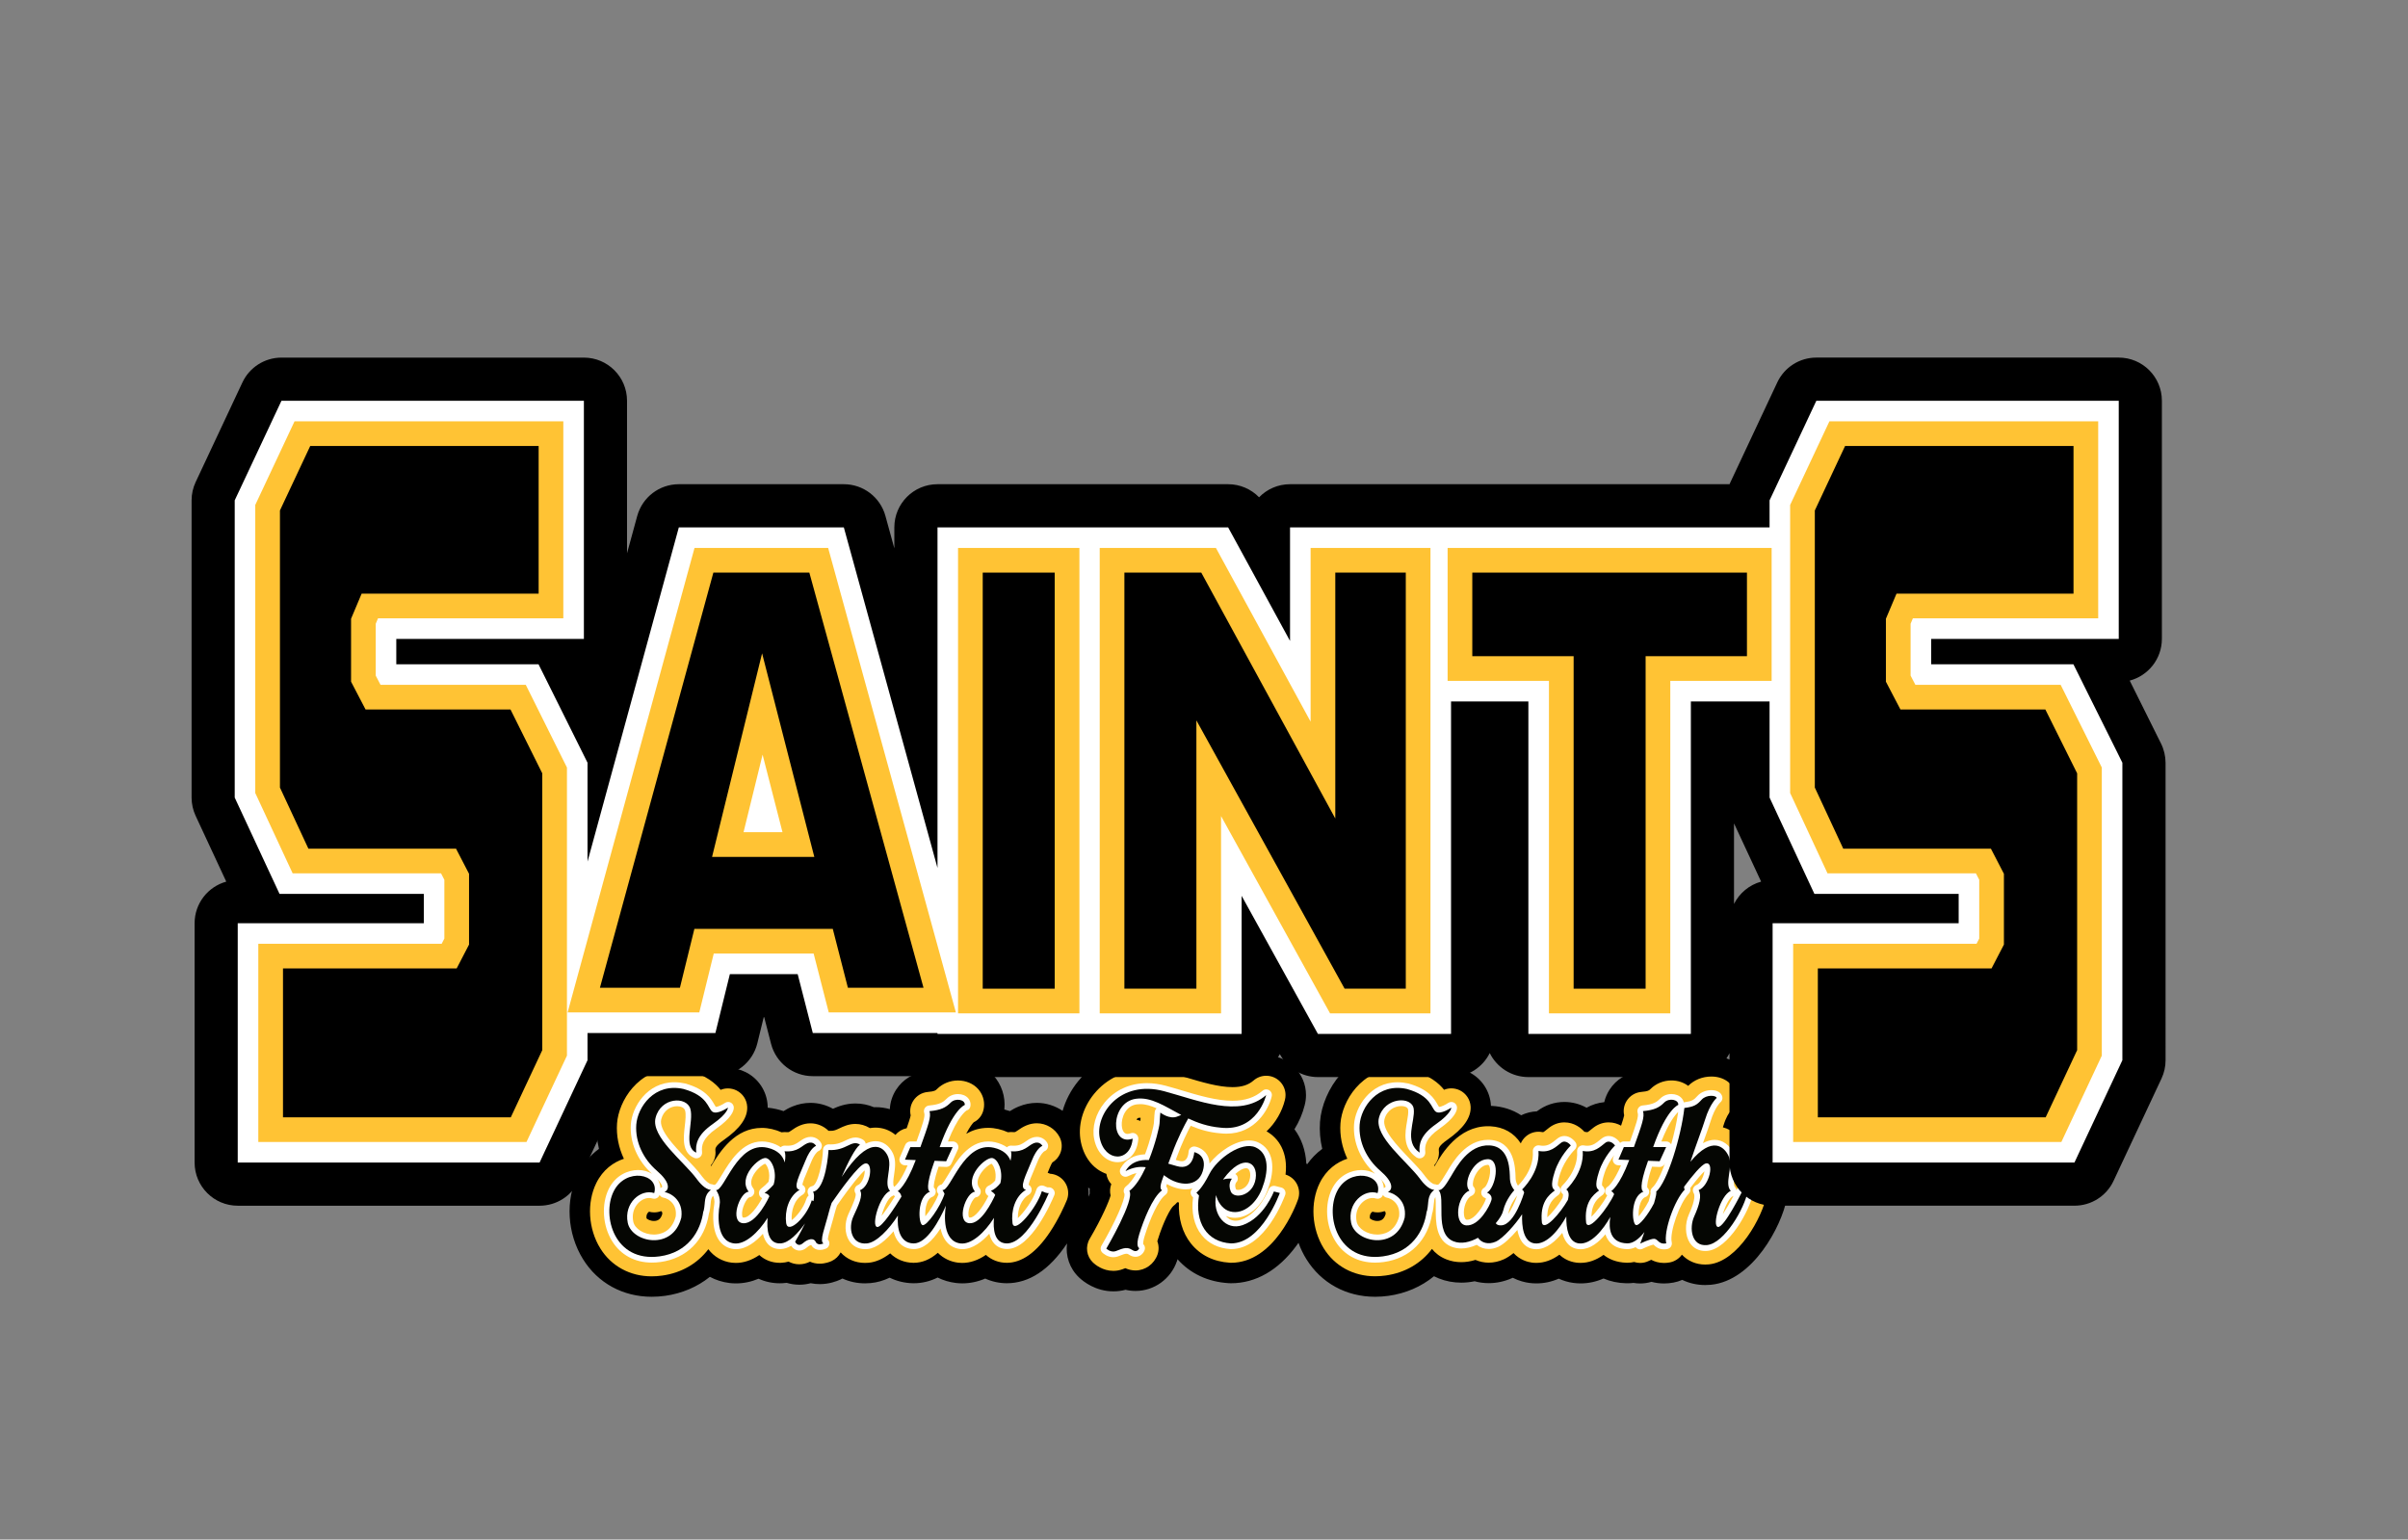<?xml version="1.0" encoding="utf-8"?>
<!-- Generator: Adobe Illustrator 27.1.0, SVG Export Plug-In . SVG Version: 6.00 Build 0)  -->
<svg version="1.1" id="Layer_1" xmlns="http://www.w3.org/2000/svg" xmlns:xlink="http://www.w3.org/1999/xlink" x="0px" y="0px"
	 viewBox="0 0 1060.5 678.09" style="enable-background:new 0 0 1060.5 678.09;" xml:space="preserve">
<rect x="0" y="0" width="1060.5" height="678.09" fill="#808080" stroke="none"/>
<style type="text/css">
	.st0{fill:#FFC334;}
	.st1{fill:#FFFFFF;}
	.st2{fill:#050603;}
</style>
<g>
	<g>
		<path d="M779.32,509.93c-0.25-2.58-0.89-5.41-2.25-8.29c-1.57-3.33-3.73-6.23-6.31-8.53c2.5-3.87,3.4-8.66,2.38-13.29
			c-1.95-8.76-9.76-14.65-19.44-14.65c-3.91,0-7.73,0.95-11.08,2.71c-2.08-0.65-4.29-0.99-6.52-0.99c-5.19,0-10.25,1.84-14.15,5.1
			c-5.38,0.5-10.15,3.4-13.08,7.94c-1.11,1.72-1.9,3.59-2.35,5.52c-2.74,0.26-5.37,1.1-7.78,2.45c-3.01-1.66-6.34-2.54-9.79-2.54
			c-4.32,0-8.45,1.39-11.96,4.02c-0.05,0.04-0.1,0.07-0.14,0.11c-2.42,0.1-4.77,0.69-6.92,1.73c-3.75-2.46-8.17-3.88-13.03-4.13
			c-0.09,0-0.18-0.01-0.27-0.01c0-0.06-0.01-0.12-0.01-0.17c-0.35-6.3-4.09-11.95-9.75-14.73c-2.39-1.18-5.06-1.8-7.72-1.8
			c-0.02,0-0.03,0-0.05,0c-3.94-3.38-8.9-5.92-14.82-7.57c-0.29-0.08-0.59-0.16-0.89-0.22c-2.63-0.59-5.29-0.89-7.9-0.89
			c0,0,0,0,0,0c-9.71,0-18.62,4.08-25.1,11.48c-5.15,5.89-8.53,13.73-9.05,20.98c-0.28,3.94,0.06,7.94,0.99,11.86
			c-2.55,1.87-4.78,4.15-6.65,6.78c-0.13-0.12-0.24-0.25-0.37-0.36c-0.31-5.73-2.12-10.89-5.22-15.07c2.04-3.29,3.58-6.87,4.5-10.58
			c0.38-1.45,0.58-2.95,0.58-4.45c0-9.61-7.82-17.46-17.43-17.5c-0.01,0-0.02,0-0.03,0c-0.03,0-0.06,0-0.08,0l-0.23,0
			c-0.04,0-0.08,0-0.11,0c-4.1,0.09-8.05,1.63-11.14,4.33c-0.53,0.46-1.65,0.69-3.31,0.69c-4.86,0-11.61-2.01-18.13-3.96
			c-2.55-0.76-4.95-1.48-7.44-2.15c-4.07-1.09-8.14-1.65-12.11-1.65c0,0,0,0,0,0h0c-12.13,0-22.9,5.01-30.32,14.11
			c-3.2,3.93-5.52,8.41-6.86,13.06c-3.31-2.23-7.26-3.51-11.32-3.51c0,0,0,0,0,0c-2.71,0-5.39,0.53-7.97,1.59
			c-1.57,0.64-2.88,1.38-3.91,2.04c-0.8-0.27-1.62-0.51-2.46-0.72c0.01-0.08,0.02-0.15,0.02-0.23c0.54-5.4-1.24-10.81-4.89-14.83
			c-3.86-4.26-9.52-6.71-15.55-6.71c-5.19,0-10.25,1.84-14.15,5.1c-5.38,0.5-10.15,3.4-13.08,7.94c-1.69,2.62-2.63,5.57-2.78,8.59
			c-2.02-0.58-4.14-0.88-6.3-0.88c-0.25,0-0.49,0-0.74,0.01c-2.58-1.08-5.29-1.63-8.1-1.63c-4.31,0-7.71,1.33-9.89,2.33
			c-3.01-1.68-6.44-2.6-9.89-2.6c0,0,0,0,0,0c-2.71,0-5.39,0.53-7.97,1.59c-1.57,0.64-2.88,1.38-3.91,2.04
			c-0.99-0.33-2.02-0.62-3.06-0.87c-1.3-0.3-2.61-0.51-3.92-0.63c0-0.32-0.01-0.65-0.03-0.98c-0.35-6.3-4.09-11.95-9.75-14.73
			c-2.39-1.18-5.06-1.8-7.72-1.8c-0.02,0-0.03,0-0.05,0c-3.94-3.38-8.9-5.92-14.82-7.57c-0.29-0.08-0.59-0.16-0.89-0.22
			c-2.63-0.59-5.29-0.89-7.9-0.89c0,0,0,0,0,0c-9.71,0-18.62,4.08-25.1,11.48c-5.15,5.89-8.53,13.73-9.05,20.98
			c-0.28,3.94,0.06,7.94,0.99,11.86c-3.84,2.82-7,6.57-9.21,11.05c-5.68,11.52-4.82,26.25,2.2,37.55
			c6.53,10.51,17.55,16.54,30.24,16.54c1.92,0,3.91-0.14,5.89-0.41c7.43-1.03,14.2-3.93,19.73-8.37c2.64,1.42,5.55,2.34,8.63,2.72
			c0.93,0.11,1.87,0.17,2.82,0.17c3.4,0,6.74-0.69,9.99-2.06c2.89,1.32,6.08,2.01,9.37,2.01c0.37,0,0.75-0.01,1.14-0.03
			c0.63-0.03,1.26-0.09,1.88-0.17c1.8,0.55,3.67,0.83,5.55,0.83c1.71,0,3.39-0.22,5.02-0.66c1.3,0.26,2.64,0.4,4,0.4
			c4.1,0,7.41-1.25,9.03-1.99c0.32-0.15,0.64-0.31,0.95-0.48c3.05,1.4,6.43,2.13,9.98,2.13c0.81,0,1.64-0.04,2.46-0.12
			c2.82-0.26,5.61-1.06,8.36-2.38c3.16,1.55,6.68,2.4,10.34,2.45c0.02,0,0.04,0,0.05,0l0.14,0c0.02,0,0.05,0,0.07,0
			c3.67,0,7.19-0.84,10.52-2.52c2.48,1.24,5.18,2.05,8.03,2.4c0.93,0.11,1.87,0.17,2.82,0.17c3.44,0,6.83-0.71,10.12-2.11
			c2.92,1.33,6.14,2.04,9.47,2.06c9.85,0,18.74-5.85,26.47-17.4c0.03-0.05,0.06-0.09,0.09-0.14c-0.74,5.44,1.11,11.04,5.31,15.02
			c1.93,1.83,7.28,6.09,15.12,6.09c1.81,0,3.6-0.23,5.33-0.69c1.45,0.34,2.92,0.51,4.41,0.51c8.17,0,15.49-5.25,18.21-13.07
			c0.1-0.29,0.2-0.59,0.28-0.89c5.64,6.35,13.4,9.99,22.54,10.54c0.35,0.02,0.7,0.03,1.05,0.03c10.85,0,20.8-5.71,28.76-16.52
			c0.31-0.43,0.62-0.86,0.92-1.28c0.91,2.51,2.07,4.94,3.49,7.22c6.53,10.51,17.55,16.54,30.24,16.54c1.93,0,3.91-0.14,5.89-0.41
			c7.58-1.05,14.46-4.05,20.05-8.63c0.69,0.35,1.4,0.67,2.13,0.96c3.12,1.24,6.44,1.86,9.87,1.86c1.95,0,3.92-0.2,5.89-0.61
			c2.01,0.55,4.09,0.83,6.22,0.83c3.51,0,6.98-0.75,10.3-2.24c0.09-0.04,0.19-0.08,0.28-0.13c2.83,1.44,5.47,2.03,7.19,2.26
			c1.05,0.14,2.13,0.22,3.19,0.22c3.4,0,6.7-0.7,9.88-2.09c2.01,0.93,4.16,1.56,6.42,1.87c1.05,0.14,2.13,0.22,3.19,0.22
			c3.47,0,6.85-0.73,10.1-2.16c3.05,1.3,6.42,2.02,10,2.1l0.18,0l0.18,0l0.19,0c0.88,0,1.77-0.05,2.65-0.16
			c0.98,0.17,1.97,0.25,2.97,0.25c1.67,0,3.35-0.25,4.96-0.72c1.77,0.48,3.61,0.72,5.51,0.72c1.38,0,2.79-0.13,4.2-0.4
			c1.33-0.25,2.61-0.64,3.83-1.18c3.09,1.49,6.53,2.27,10.13,2.27c0.83,0,1.67-0.04,2.51-0.12c18.58-1.84,31.07-25.84,33.39-37.76
			c0.24-1.16,0.36-2.35,0.36-3.54C787.21,518.47,784.08,513.07,779.32,509.93z M479.24,523.08c0.22,0.14,0.44,0.29,0.67,0.42
			c-0.04,0.73-0.04,1.46,0.01,2.2c-0.16,0.41-0.35,0.88-0.58,1.41c0.05-0.54,0.08-1.09,0.08-1.64
			C479.43,524.65,479.35,523.86,479.24,523.08z"/>
		<g>
			<g>
				<path class="st0" d="M462.5,516.98C462.5,516.98,462.5,516.98,462.5,516.98c-0.36-0.17-0.72-0.31-1.1-0.43
					c0.29-0.68,0.57-1.37,0.85-2.08c0.53-1.35,0.97-2.1,1.22-2.47c1.48-0.89,2.67-2.22,3.38-3.81c1.07-2.4,0.99-5.11-0.24-7.43
					c-1.92-3.65-5.84-6.01-9.97-6.01c-1.54,0-3.07,0.31-4.56,0.92c-1.64,0.67-2.88,1.54-3.79,2.18c-1.14,0.8-1.14,0.8-1.84,0.8
					c-0.17,0-0.36-0.01-0.56-0.02c-0.22-0.02-0.45-0.03-0.68-0.03c-0.44,0-0.88,0.03-1.32,0.1c-1.31-0.6-2.72-1.07-4.23-1.42
					c-1.48-0.34-2.98-0.52-4.45-0.52c-3.66,0-6.82,0.99-9.56,2.57c-0.02-0.02-0.05-0.05-0.07-0.07c1.56-3,2.73-4.42,3.24-4.95
					c2.54-1.21,4.23-3.67,4.54-6.77c0.29-2.87-0.66-5.75-2.6-7.9c-2.15-2.38-5.39-3.74-8.88-3.74c-3.46,0-6.79,1.36-9.16,3.72
					c-0.71,0.71-1.06,1.06-4.13,1.34c-2.62,0.24-4.95,1.65-6.37,3.86c-1.25,1.94-1.65,4.24-1.15,6.46c-0.2,1.06-0.94,3.3-1.76,5.65
					c-1.94,0.38-3.69,1.42-4.93,2.94c-2.48-2.07-5.52-3.21-8.81-3.21c-0.82,0-1.64,0.07-2.46,0.21c-2-1.21-4.15-1.83-6.38-1.83
					c0,0,0,0,0,0c-3.01,0-5.32,1.11-7.02,1.92c-1.5,0.72-2.33,1.12-3.84,1.12c-0.16,0-0.33,0-0.5-0.01
					c-0.16-0.01-0.32-0.01-0.48-0.01c-2.09-2.06-4.96-3.29-7.95-3.29c-1.54,0-3.07,0.31-4.56,0.92c-1.64,0.67-2.88,1.54-3.79,2.18
					c-1.13,0.8-1.13,0.8-1.84,0.8c-0.17,0-0.36-0.01-0.56-0.02c-0.22-0.02-0.45-0.03-0.68-0.03c-0.44,0-0.88,0.03-1.31,0.1
					c-1.31-0.59-2.73-1.07-4.24-1.42c-1.48-0.34-2.98-0.52-4.45-0.52c-11.73,0-18.32,10.22-22.33,16.84
					c-0.07-0.09-0.14-0.17-0.2-0.26c1.57-1.78,2.36-4.17,2.09-6.58c-0.09-0.78-0.22-1.96,3.68-4.68
					c7.21-5.05,10.58-9.85,10.32-14.68c-0.17-3.06-1.98-5.8-4.74-7.16c-1.16-0.57-2.46-0.87-3.75-0.87c-1.11,0-2.19,0.21-3.2,0.63
					c-2.32-2.9-6.38-6.38-14.08-8.52c-0.14-0.04-0.29-0.08-0.43-0.11c-2-0.45-4-0.67-5.95-0.67c0,0,0,0,0,0
					c-16,0-24.48,14.38-25.17,24.09c-0.38,5.28,0.7,10.64,3.02,15.57c-4.59,1.5-9.24,4.79-12.15,10.68
					c-4.27,8.66-3.56,20.23,1.77,28.81c4.85,7.81,13.09,12.29,22.59,12.29c1.51,0,3.08-0.11,4.66-0.33
					c8.51-1.18,15.58-5.35,20.32-11.62c2.5,3.33,6.17,5.44,10.35,5.94c0.57,0.07,1.16,0.1,1.74,0.1c3.5,0,6.96-1.16,10.36-3.47
					c2.41,2.22,5.56,3.43,9,3.43c0.24,0,0.47-0.01,0.72-0.02c1.06-0.05,2.11-0.22,3.16-0.51c1.44,0.76,3.04,1.17,4.69,1.17
					c1.63,0,3.23-0.39,4.73-1.14c1.31,0.57,2.76,0.88,4.29,0.88c2.47,0,4.49-0.81,5.25-1.16c1.74-0.81,3.13-2.17,3.98-3.82
					c2.67,2.97,6.48,4.64,10.73,4.64c0.53,0,1.07-0.03,1.62-0.08c3.11-0.29,6.28-1.67,9.47-4.13c2.67,2.64,6.26,4.11,10.2,4.16
					l0.14,0c3.74,0,7.3-1.48,10.64-4.41c2.39,2.42,5.51,3.94,8.98,4.36c0.57,0.07,1.16,0.1,1.74,0.1c3.53,0,7.03-1.19,10.45-3.54
					c2.45,2.24,5.67,3.47,9.18,3.49c6.62,0,12.99-4.51,18.95-13.41c3.92-5.85,6.59-11.98,7.38-13.86c0.48-1.09,0.73-2.24,0.73-3.44
					C470.43,520.97,466.92,517.28,462.5,516.98z M285.29,534.2c0.22-0.27,0.44-0.43,0.58-0.5c0.73,0.2,1.48,0.3,2.24,0.3
					c1.04,0,2.07-0.19,3.04-0.56c0.12,0.07,0.28,0.18,0.37,0.3c0.12,0.16,0.17,0.51,0.15,0.98c-0.65,2.13-1.76,3.05-3.67,3.05
					c-1.65,0-2.88-0.73-3.26-1.13C284.59,535.65,284.78,534.83,285.29,534.2z"/>
				<path class="st0" d="M566.16,517.34c1.16-9.76-2.99-16.01-8.36-19.04c4.12-3.89,6.87-8.91,8.07-13.77
					c0.19-0.72,0.29-1.46,0.29-2.21c0-4.67-3.8-8.48-8.46-8.5l-0.23,0c-1.99,0.04-3.92,0.79-5.42,2.11c-2.27,1.97-5.21,2.9-9.23,2.9
					c-6.18,0-13.57-2.21-20.71-4.34c-2.49-0.74-4.83-1.44-7.2-2.08c-3.31-0.89-6.6-1.34-9.78-1.34c0,0,0,0,0,0h0
					c-9.38,0-17.67,3.83-23.34,10.8c-5.06,6.21-7.21,14.1-5.77,21.12c1.6,7.76,6.26,12.29,11.24,14.04
					c0.24,1.65,0.97,3.23,2.16,4.53c-0.6,1.59-0.72,3.34-0.3,5.01c-0.71,2.55-3.74,9.75-9.21,19.07c-2.02,3.43-1.41,7.74,1.48,10.48
					c0.9,0.85,4.2,3.63,8.93,3.63c1.33,0,2.64-0.22,3.89-0.66c0.45-0.16,0.92-0.34,1.39-0.52c1.44,0.66,2.96,1,4.47,1
					c4.34,0,8.24-2.82,9.71-7.03c0.66-1.9,0.62-3.96-0.09-5.82c0.05-0.18,0.11-0.39,0.18-0.62c2.5-8.1,5.64-13.91,6.94-14.98
					c0.63-0.46,1.19-1.01,1.66-1.61c0.24,0.04,0.49,0.08,0.73,0.12c-0.3,7.03,1.54,13.37,5.3,18.08c4.08,5.11,10,8.03,17.13,8.46
					c0.17,0.01,0.34,0.02,0.51,0.02c19.05,0,28.5-25.01,29.51-27.87c0.8-2.25,0.61-4.74-0.51-6.85
					C570.1,519.48,568.29,518,566.16,517.34z M501.41,492.37c0.25-0.03,0.5-0.05,0.75-0.05c0.05,0,0.1,0,0.16,0
					c-0.03,0.45-0.06,0.92-0.09,1.4c-0.55-0.24-1.13-0.42-1.71-0.54C500.74,492.75,501.04,492.42,501.41,492.37z"/>
				<path class="st0" d="M770.23,516.07c0.36-3.12,0.45-6.87-1.3-10.59c-2.19-4.63-5.84-7.8-10.15-8.95
					c0.1-0.31,0.19-0.61,0.28-0.89c1.16-3.76,2.45-5.43,2.72-5.75c2.26-2.04,3.24-5.11,2.57-8.13c-1.03-4.62-5.21-7.6-10.65-7.6
					c-3.93,0-7.61,1.49-10.2,4.11c-2.03-1.53-4.63-2.39-7.39-2.39c-3.46,0-6.79,1.36-9.16,3.72c-0.71,0.71-1.06,1.06-4.13,1.34
					c-2.62,0.24-4.95,1.65-6.37,3.86c-1.25,1.94-1.65,4.24-1.15,6.46c-0.17,0.89-0.72,2.61-1.37,4.54c-1.47-0.82-3.3-1.45-5.47-1.45
					c0,0,0,0,0,0c-2.35,0-4.62,0.77-6.56,2.22c-0.4,0.3-0.82,0.63-1.24,0.98c-0.47,0.39-1.27,1.03-1.5,1.1
					c-0.01,0-0.03,0.01-0.09,0.01c-0.07,0-0.23-0.01-0.48-0.05c-0.26-0.05-0.52-0.08-0.78-0.11c-1.49-1.64-4.48-4.15-8.84-4.15
					c0,0,0,0,0,0c-2.35,0-4.62,0.77-6.56,2.22c-0.4,0.3-0.82,0.64-1.24,0.98c-0.47,0.39-1.27,1.03-1.5,1.1
					c-0.01,0-0.03,0.01-0.09,0.01c-0.07,0-0.23-0.01-0.48-0.05c-0.51-0.09-1.03-0.14-1.54-0.14c-2.09,0-4.11,0.77-5.67,2.17
					c-0.92,0.83-1.64,1.84-2.13,2.96c-2.94-4.59-7.57-7.23-13.32-7.53c-0.37-0.02-0.73-0.03-1.09-0.03
					c-13.17,0-20.36,12.19-23.06,16.78l-0.03,0.05c-0.14,0.23-0.26,0.44-0.38,0.64c-0.02,0.04-0.05,0.08-0.07,0.12
					c-0.08-0.1-0.16-0.2-0.23-0.3c1.57-1.77,2.36-4.16,2.09-6.58c-0.09-0.78-0.22-1.96,3.68-4.68c7.21-5.05,10.58-9.85,10.32-14.68
					c-0.17-3.06-1.98-5.8-4.74-7.16c-1.16-0.57-2.46-0.87-3.75-0.87c-1.11,0-2.19,0.21-3.2,0.63c-2.32-2.9-6.37-6.38-14.08-8.52
					c-0.14-0.04-0.29-0.08-0.43-0.11c-1.99-0.45-4-0.67-5.95-0.67c0,0,0,0,0,0c-16,0-24.48,14.38-25.17,24.09
					c-0.38,5.28,0.7,10.64,3.02,15.57c-4.59,1.5-9.24,4.79-12.15,10.68c-4.27,8.66-3.56,20.23,1.77,28.81
					c4.85,7.81,13.09,12.29,22.59,12.29c1.51,0,3.08-0.11,4.66-0.33c8.56-1.19,15.66-5.39,20.4-11.72c1.52,1.89,3.57,3.5,6.33,4.6
					c2.06,0.82,4.26,1.23,6.55,1.23c2.05,0,4.16-0.33,6.28-0.99c1.81,0.79,3.79,1.21,5.83,1.21c2.24,0,4.46-0.49,6.62-1.46
					c1.35-0.61,2.8-1.53,4.32-2.76c2.83,3.06,6.22,3.94,8.05,4.19c0.65,0.09,1.31,0.13,1.97,0.13c3.51,0,6.91-1.21,10.19-3.61
					c2,1.89,4.49,3.09,7.33,3.48c0.65,0.09,1.31,0.13,1.97,0.13c3.49,0,6.88-1.19,10.13-3.54c2.21,1.78,5.48,3.36,10.19,3.48
					c0.02,0,0.05,0,0.07,0l0.18,0c0.02,0,0.05,0,0.07,0c0.99,0,1.99-0.11,2.97-0.33c0.85,0.28,1.74,0.42,2.66,0.42
					c1.29,0,2.59-0.3,3.75-0.87c0.38-0.18,0.75-0.36,1.11-0.51c1.4,0.75,3.27,1.39,5.61,1.39c0.83,0,1.68-0.08,2.55-0.24
					c2.15-0.4,4.08-1.64,5.35-3.41c2.61,2.79,6.23,4.35,10.26,4.35c0.53,0,1.08-0.03,1.62-0.08c12.97-1.28,23.58-20.8,25.45-30.57
					c0.12-0.58,0.19-1.17,0.19-1.77C778.21,520.05,774.67,516.34,770.23,516.07z M603.87,534.2c0.22-0.27,0.44-0.43,0.58-0.5
					c0.73,0.2,1.48,0.3,2.24,0.3c1.04,0,2.07-0.19,3.04-0.56c0.12,0.07,0.28,0.18,0.37,0.3c0.12,0.16,0.17,0.51,0.15,0.98
					c-0.65,2.13-1.76,3.05-3.67,3.05c-1.65,0-2.88-0.73-3.26-1.13C603.17,535.65,603.35,534.83,603.87,534.2z"/>
			</g>
		</g>
		<g>
			<g>
				<path class="st1" d="M461.93,522.96C461.93,522.96,461.93,522.96,461.93,522.96c-0.04,0-0.08,0-0.11,0
					c-0.12,0-0.23,0.02-0.34,0.04c-0.19-0.04-0.68-0.18-1.57-0.61c-0.34-0.16-0.71-0.24-1.07-0.24c-0.35,0-0.69,0.07-1.02,0.22
					c-0.67,0.3-1.17,0.87-1.38,1.58c-1.33,4.52-5.62,10.26-8.18,12.57c-0.02-3.86,1.39-8.28,4.85-10.3
					c0.89-0.52,1.37-1.54,1.21-2.55c-0.13-0.8-0.63-1.47-1.33-1.83c0.17-1.28,1.36-4.04,2.17-5.94c0.5-1.17,1.02-2.38,1.51-3.62
					c1.6-4.08,3.05-5.08,3.26-5.2c0.64-0.23,1.17-0.71,1.45-1.34c0.31-0.7,0.29-1.51-0.07-2.19c-0.68-1.3-2.31-2.81-4.66-2.81
					c-0.75,0-1.52,0.16-2.29,0.47c-1.01,0.41-1.83,0.99-2.62,1.54c-1.44,1.01-2.69,1.89-5.29,1.89c-0.33,0-0.68-0.01-1.03-0.04
					c-0.07-0.01-0.13-0.01-0.2-0.01c-0.66,0-1.29,0.26-1.76,0.72c-1.31-0.91-2.99-1.69-5.15-2.2c-1.03-0.24-2.07-0.36-3.09-0.36
					c0,0,0,0,0,0c-8.78,0-14.11,8.83-17.63,14.67c-0.94,1.55-2.2,3.64-2.86,4.28c-0.76,0.11-1.44,0.56-1.82,1.24
					c-0.5,0.88-0.42,1.98,0.21,2.77c0,0,0,0,0,0c0,0,0.08,0.11,0.2,0.31c-1.33,3.5-3.97,7.55-5.8,9.71
					c-0.12-1.66,0.02-3.94,0.75-5.88c0.37-0.98,1.05-2.22,2.17-2.61c0.98-0.34,1.64-1.24,1.68-2.27c0.03-0.77-0.3-1.49-0.86-1.97
					c-0.07-0.71,0.01-2.98,2.12-9.15l3.26,0.13c0.03,0,0.07,0,0.1,0c0.98,0,1.87-0.57,2.27-1.46l2.85-6.23
					c0.35-0.77,0.29-1.67-0.17-2.39c-0.46-0.72-1.25-1.15-2.1-1.15h-2.12c4.31-10.93,7.79-13.39,8.33-13.71
					c1.03-0.24,1.51-1.04,1.62-2.11c0.12-1.21-0.26-2.37-1.08-3.28c-1.02-1.12-2.63-1.77-4.43-1.77c0,0,0,0,0,0
					c-1.88,0-3.67,0.72-4.91,1.96c-1.57,1.57-2.96,2.63-7.83,3.08c-0.77,0.07-1.46,0.49-1.87,1.13c-0.42,0.65-0.51,1.45-0.26,2.18
					c0.51,1.47-0.78,5.2-3.4,12.52h-2.67c-1,0-1.9,0.59-2.3,1.51l-2.37,5.52c-0.33,0.76-0.26,1.62,0.18,2.32
					c0.44,0.7,1.19,1.13,2.02,1.16l1.21,0.05c-2.97,6.91-5.26,8.93-5.6,9.2c-0.12,0.06-0.24,0.13-0.35,0.2
					c-0.64-0.93-0.32-3.14,0-5.28c0.44-2.99,0.93-6.38-0.49-9.4c-1.62-3.43-4.41-5.4-7.66-5.4c-1.41,0-2.86,0.36-4.35,1.09
					c-0.12-0.7-0.53-1.33-1.15-1.71c-1.07-0.66-2.2-1-3.34-1c-1.64,0-3.05,0.68-4.42,1.33c-1.75,0.84-3.56,1.71-6.43,1.71
					c-0.27,0-0.55-0.01-0.84-0.02c-0.05,0-0.1,0-0.14,0c-0.64,0-1.25,0.24-1.72,0.68c-0.5,0.47-0.78,1.13-0.78,1.82
					c-0.11,5.03-2.23,15.46-4.73,15.9c-0.8,0.14-1.49,0.67-1.83,1.41c-0.34,0.74-0.3,1.6,0.1,2.31c0,0,0.07,0.14,0.09,0.53
					c-0.43,0.32-0.75,0.78-0.91,1.3c-1.24,4.19-4.61,8.09-6.5,9.43c-0.25-4.07,1.09-9.01,4.82-11.19c0.89-0.52,1.37-1.54,1.21-2.55
					c-0.13-0.8-0.63-1.47-1.33-1.83c0.17-1.28,1.36-4.04,2.17-5.94c0.5-1.17,1.02-2.38,1.51-3.62c1.6-4.08,3.05-5.08,3.26-5.2
					c0.64-0.23,1.17-0.71,1.45-1.34c0.31-0.7,0.29-1.51-0.07-2.19c-0.68-1.3-2.31-2.81-4.66-2.81c-0.75,0-1.52,0.16-2.29,0.47
					c-1.01,0.41-1.83,0.99-2.62,1.54c-1.44,1.01-2.69,1.89-5.29,1.89c-0.33,0-0.68-0.01-1.03-0.04c-0.07-0.01-0.13-0.01-0.2-0.01
					c-0.66,0-1.28,0.26-1.75,0.71c-1.32-0.92-3-1.69-5.16-2.19c-1.03-0.24-2.07-0.36-3.09-0.36c0,0,0,0,0,0
					c-8.78,0-14.11,8.83-17.63,14.67c-0.94,1.55-2.2,3.64-2.86,4.28c-0.24,0.03-0.46,0.11-0.68,0.21c-0.34-0.2-0.73-0.32-1.14-0.33
					c-0.79-0.04-2.46-1.23-4.13-3.45l-0.06-0.09c-0.08-0.12-0.17-0.23-0.25-0.35c-0.01-0.01-0.02-0.02-0.02-0.03
					c-1.75-2.34-4.16-4.85-6.7-7.51c-5.38-5.61-12.07-12.59-10.91-17.16c1.01-3.98,4.23-5.76,6.98-5.76c1.37,0,3.11,0.49,3.52,1.88
					c0.47,1.62,0.17,4.31-0.13,6.91c-0.59,5.17-1.33,11.62,4.14,13.97c0.32,0.14,0.66,0.2,0.99,0.2c0.53,0,1.05-0.17,1.49-0.49
					c0.72-0.53,1.1-1.4,1-2.29c-0.32-2.85,0.21-6.07,6.2-10.26c6.94-4.86,7.84-8,7.77-9.44c-0.05-0.9-0.58-1.71-1.39-2.1
					c-0.35-0.17-0.73-0.26-1.1-0.26c-0.5,0-0.99,0.15-1.41,0.44c-1.02,0.69-3,1.72-4.03,1.73c-0.17-0.22-0.44-0.69-0.65-1.06
					c-1.45-2.52-3.88-6.75-12.8-9.23c-0.04-0.01-0.08-0.02-0.13-0.03c-1.57-0.35-3.14-0.53-4.65-0.53
					c-12.18,0-18.65,11.05-19.18,18.52c-0.56,7.9,2.9,15.99,9.29,21.78c-1.7-1.05-3.83-1.64-6.11-1.64c-4.25,0-9.87,2.19-12.91,8.34
					c-3.34,6.76-2.73,16.21,1.49,22.99c3.79,6.1,10,9.45,17.5,9.45c1.24,0,2.53-0.09,3.84-0.27c11.56-1.61,19.5-9.6,21.31-21.42
					c0.09-0.22,0.16-0.45,0.22-0.69c0.29-1.26,0.39-2.38,0.48-3.37c0.16-1.78,0.27-2.76,1.11-3.7c0.39,0.85,0.8,2.2,0.51,3.81
					c-0.19,1.06-1.77,10.55,2.26,16.02c1.53,2.08,3.72,3.34,6.31,3.65c0.34,0.04,0.68,0.06,1.02,0.06c4.59,0,8.8-3.41,11.84-6.78
					c0.42,1.85,1.14,3.34,2.16,4.47c1.35,1.48,3.21,2.27,5.36,2.27c0.14,0,0.29,0,0.44-0.01c1.46-0.07,2.95-0.55,4.47-1.45
					c0.72,1.09,1.96,2.1,3.66,2.1c1.14,0,2.26-0.47,3.33-1.39c0.82-0.71,1.47-1,1.83-1.09c0.76,1.41,2.14,2.21,3.85,2.21
					c1.34,0,2.51-0.51,2.73-0.61c0.88-0.41,1.45-1.29,1.45-2.26c0-0.65-0.25-1.27-0.68-1.73c0.03-1.19,0.89-4.12,1.54-6.32
					c0.49-1.68,1-3.42,1.46-5.23c0.22-0.88,0.58-2.07,1.04-3.45c6.63-9.56,10.45-13.91,12.19-15.44c0.03,0.79-0.09,1.95-0.56,3.27
					c-0.56,1.59-1.46,2.79-2.33,3.14c-0.69,0.28-1.23,0.85-1.46,1.56c-0.23,0.71-0.13,1.49,0.27,2.12c0.64,0.99-1.34,5.32-2.65,8.18
					l-0.46,1.01c-1.78,3.92-1.64,8.62,0.35,11.71c1.54,2.39,4.05,3.71,7.07,3.71c0.34,0,0.7-0.02,1.05-0.05
					c4.16-0.39,8.35-4.23,11.4-7.82c0.45,1.83,1.22,3.63,2.53,5.07c1.61,1.77,3.82,2.73,6.38,2.76l0.1,0c3.94,0,7.86-3.05,11.71-9.1
					c0.4,1.95,1.11,3.86,2.29,5.45c1.53,2.06,3.71,3.32,6.3,3.63c0.34,0.04,0.68,0.06,1.02,0.06c4.6,0,8.82-3.43,11.87-6.81
					c0.43,1.79,1.15,3.25,2.16,4.36c1.41,1.55,3.36,2.38,5.65,2.39c10.62,0,19.59-20.77,20.78-23.66c0.15-0.32,0.23-0.68,0.23-1.06
					C464.43,524.08,463.31,522.96,461.93,522.96z M435.41,522.24c-0.84,0.37-1.4,1.17-1.48,2.08c-0.07,0.91,0.36,1.79,1.12,2.29
					c0.09,0.06,0.18,0.12,0.26,0.18c-2.76,5.58-6.05,9.49-8.07,9.49c-0.04,0-0.07,0-0.11,0c-0.26-0.02-0.49-0.04-0.6-0.95
					c-0.39-3.04,1.95-7.49,3.12-7.95c0.9-0.08,1.69-0.63,2.06-1.46c0.38-0.85,0.27-1.83-0.3-2.57c-0.38-0.49-1.54-1.98-0.38-4.8
					c1.3-3.17,4.45-5.62,5.64-5.98c0.83,0.6,2.36,3.57,1.62,7.41C437.35,521.05,436.39,521.81,435.41,522.24z M334.3,526.08
					c0.18,0.74,0.68,1.34,1.35,1.66c-2.13,3.96-5.56,8.55-8.07,8.55c-0.05,0-0.1,0-0.15-0.01c-0.26-0.02-0.49-0.04-0.6-0.95
					c-0.39-3.04,1.95-7.49,3.12-7.95c0.9-0.08,1.69-0.63,2.06-1.46c0.38-0.85,0.27-1.83-0.3-2.57c-0.38-0.49-1.54-1.98-0.38-4.8
					c1.3-3.17,4.45-5.62,5.64-5.98c0.89,0.63,2.5,3.92,1.5,7.96c-0.98,1.08-2.06,2.07-3.23,2.95
					C334.43,524.08,334.06,525.1,334.3,526.08z M289.28,527.71c0.57-0.3,1-0.81,1.2-1.42c0.38,0.68,1.06,1.15,1.86,1.26
					c0.72,0.09,2.64,0.84,3.94,2.55c1.15,1.5,1.59,3.42,1.31,5.72c-1.86,7.17-7.32,7.95-9.59,7.95c-4.38,0-8.46-2.55-9.1-5.68
					c-0.58-2.87,0.03-5.6,1.74-7.68c1.41-1.72,3.37-2.75,5.25-2.75c0.5,0,0.99,0.08,1.44,0.22c0.25,0.08,0.51,0.12,0.77,0.12
					C288.52,528,288.92,527.9,289.28,527.71z M291.63,522.78C291.63,522.78,291.63,522.78,291.63,522.78
					c-0.01,0-0.05,0.03-0.13,0.07c-0.24,0.13-0.45,0.29-0.63,0.47c-0.07-1.45-0.52-2.81-1.35-4
					C291.43,521.35,291.7,522.53,291.63,522.78z M393.51,526.49c0.2,0.16,0.42,0.28,0.67,0.38c-2.59,4.17-4.55,6.93-5.93,8.67
					c0.84-3.39,2.87-7.95,4.68-8.7C393.15,526.75,393.34,526.63,393.51,526.49z"/>
				<path class="st1" d="M564.27,523.04l-2.61-0.66c-0.21-0.05-0.41-0.08-0.62-0.08c-1.02,0-1.97,0.63-2.34,1.63
					c-0.04,0.1-4.01,10.44-12.27,13.34c-0.76,0.27-1.5,0.4-2.22,0.4c-2.08,0-3.49-1.1-4.34-2.08c1.28,0.53,2.63,0.8,4,0.8
					c5.78,0,11.52-4.8,14.27-11.93c3.99-10.35,2.46-18.33-4.1-21.33c-1.19-0.54-2.52-0.82-3.96-0.82c0,0,0,0,0,0
					c-6.03,0-13.22,4.84-17.4,10.13c-0.06-1.45-0.43-2.75-1.14-3.9c-1.76-2.86-4.81-3.47-5.16-3.53c-0.14-0.03-0.29-0.04-0.43-0.04
					c-0.57,0-1.12,0.19-1.57,0.56c-0.56,0.45-0.9,1.13-0.93,1.85c-0.02,0.41-0.28,4.09-2.91,4.09c-0.45,0-0.96-0.08-1.52-0.24
					c-0.39-0.11-0.8-0.23-1.21-0.35c0.2-0.53,0.4-1.08,0.61-1.65c2.08-5.68,4.36-10.36,5.97-13.38c4.39,1.86,8.49,2.91,12.73,3.29
					c1.01,0.12,2.02,0.18,2.99,0.18c12.66,0,18.55-10.59,19.94-16.3c0.06-0.22,0.1-0.46,0.1-0.7c0-1.38-1.11-2.49-2.49-2.5
					c0,0-0.01,0-0.01,0c-0.02,0-0.04,0-0.06,0c-0.61,0.01-1.17,0.25-1.59,0.62c-3.4,2.96-7.72,4.39-13.19,4.39
					c-7.06,0-14.87-2.33-22.43-4.59c-2.44-0.73-4.75-1.42-7.03-2.03c-2.8-0.75-5.57-1.13-8.22-1.13c0,0,0,0,0,0
					c-7.54,0-14.18,3.05-18.69,8.59c-3.93,4.82-5.63,10.85-4.54,16.11c1.44,6.98,6.18,10.11,10.25,10.11
					c4.14,0,8.59-3.14,9.17-10.17c0.07-0.85-0.29-1.67-0.96-2.19c-0.44-0.34-0.98-0.52-1.53-0.52c-0.28,0-0.56,0.05-0.83,0.14
					c-0.54,0.19-1.04,0.29-1.47,0.29c-2.08,0-2.43-2.8-2.49-3.65c-0.24-3.48,1.64-8.69,6.55-9.36c0.51-0.07,1.04-0.11,1.56-0.11
					c2.38,0,4.74,0.73,7.22,1.85c-0.46,0.41-0.76,0.97-0.82,1.6c-0.01,0.1-0.26,2.47-0.37,4.95c-0.05,0.89-1.37,6.99-3.9,13.7
					c-4.92,0.2-8.54,2.27-10.76,6.16c-0.55,0.96-0.4,2.16,0.36,2.96c0.48,0.51,1.14,0.78,1.81,0.78c0.38,0,0.77-0.09,1.13-0.27
					c1.27-0.65,2.49-1.09,3.68-1.34c-1.55,2.73-3.12,4.73-4.62,5.86c-1.02,0.77-1.29,2.18-0.65,3.27
					c0.41,2.34-4.2,12.71-10.15,22.85c-0.59,1-0.41,2.28,0.44,3.08c0.21,0.2,2.17,1.98,4.81,1.98c0.65,0,1.3-0.11,1.91-0.32
					c0.39-0.13,0.78-0.29,1.18-0.45c0.95-0.37,1.93-0.76,2.68-0.76c0.37,0,0.66,0.09,0.98,0.31c0.99,0.69,2,1.04,2.99,1.04
					c2.07,0,3.52-1.51,4.04-3c0.23-0.67,0.17-1.4-0.17-2.03c-0.13-0.23-0.29-0.44-0.47-0.61c-0.03-0.43,0.02-1.5,0.67-3.6
					c2.26-7.31,5.95-15.72,9.11-18.03c0.67-0.49,1.06-1.29,1.02-2.12c-0.02-0.59-0.26-1.15-0.64-1.57c0.03-0.26,0.12-0.63,0.26-1.11
					c2.65,1.52,5.58,2.36,8.3,2.36c1.08,0,2.09-0.14,3.03-0.38c-0.46,0.38-0.74,0.89-0.84,1.5c-0.12,0.75,0.18,1.48,0.69,2.04
					l0.35,0.38c-0.83,6.61,0.49,12.46,3.78,16.57c2.99,3.74,7.42,5.89,12.8,6.21c0.05,0,0.1,0,0.15,0
					c15.19,0,23.51-22.9,23.86-23.88c0.24-0.66,0.18-1.39-0.15-2.01C565.53,523.66,564.95,523.21,564.27,523.04z M545,518.29
					c-0.17-0.51-0.52-0.92-0.96-1.2c1.97-1.82,3.62-2.54,4.69-2.54c0.52,0,0.9,0.16,1.2,0.51c0.62,0.72,0.85,2.11,0.6,3.72
					c-0.58,3.87-3.51,5.32-5.21,5.32c-0.65,0-0.94-0.19-0.97-0.26c-0.73-1.77-0.11-2.77,0.05-2.99
					C545.12,520.18,545.31,519.22,545,518.29z"/>
				<path class="st1" d="M769.73,522.05c-0.01,0-0.01,0-0.02,0c-0.04,0-0.07,0-0.11,0c-0.22,0.01-0.44,0.05-0.64,0.11
					c-1.06,0.31-1.55,0.39-1.71,0.41c-0.05,0-0.09,0-0.14,0c-0.93,0-1.81,0.52-2.24,1.39c-0.04,0.09-0.09,0.18-0.13,0.27
					c-0.06-0.51-0.28-1-0.64-1.39c-0.77-0.84-0.43-3.16-0.1-5.41c0.44-2.99,0.93-6.38-0.49-9.4c-1.77-3.75-4.9-5.98-8.38-5.98
					c-1.66,0-3.38,0.49-5.14,1.46c0.15-0.41,0.29-0.81,0.43-1.21c1.24-3.46,2.31-6.44,2.92-8.43c1.9-6.19,4.31-8.34,4.33-8.36
					c0.74-0.6,1.04-1.53,0.83-2.46c-0.4-1.79-2.24-2.9-4.79-2.9c0,0,0,0,0,0c-2.4,0-4.7,0.95-6.13,2.54
					c-1.6,1.77-2.29,2.35-6.03,2.84c-0.16-0.7-0.5-1.34-1-1.89c-1.02-1.12-2.63-1.77-4.43-1.77c-1.88,0-3.67,0.72-4.91,1.96
					c-1.57,1.57-2.96,2.63-7.83,3.08c-0.77,0.07-1.46,0.49-1.87,1.14c-0.42,0.65-0.51,1.45-0.26,2.18c0.51,1.47-0.78,5.2-3.4,12.52
					h-2.67c-0.63,0-1.22,0.24-1.67,0.64c-0.06-0.11-0.12-0.22-0.2-0.32c-0.33-0.45-2.13-2.72-4.84-2.72c-1.04,0-2.07,0.35-2.96,1.02
					c-0.34,0.26-0.69,0.54-1.05,0.83c-1.55,1.26-3.01,2.45-5.39,2.45c-0.49,0-1.02-0.05-1.56-0.15c-0.15-0.03-0.3-0.04-0.45-0.04
					c-0.61,0-1.2,0.22-1.67,0.64c-0.58,0.52-0.88,1.27-0.83,2.04c0.6,8.38-6.38,14.92-6.45,14.99c-0.62,0.57-0.91,1.42-0.77,2.25
					c0.11,0.66,0.48,1.24,1.01,1.62c0.03,0.17,0.04,0.55-0.09,1.15c-0.03,0.13-0.07,0.3-0.11,0.5c-2.06,3.55-4.88,6.89-6.71,8.51
					c-0.05-6.19,2.94-8.39,4.8-9.76c0.56-0.41,0.92-1.04,1-1.73c0.08-0.69-0.13-1.38-0.59-1.91c-0.1-0.12-0.21-0.23-0.32-0.35
					c-0.08-0.08-0.2-0.21-0.22-0.25c0-0.01-0.42-0.94,1.02-5.36c1.98-6.11,6.36-10.41,6.41-10.45c0.9-0.87,1.02-2.27,0.28-3.28
					c-0.33-0.45-2.13-2.72-4.84-2.72c-1.04,0-2.07,0.35-2.96,1.02c-0.34,0.26-0.69,0.54-1.05,0.83c-1.55,1.26-3.01,2.45-5.39,2.45
					c-0.49,0-1.02-0.05-1.56-0.15c-0.15-0.03-0.3-0.04-0.45-0.04c-0.61,0-1.2,0.22-1.67,0.64c-0.58,0.52-0.88,1.27-0.83,2.04
					c0.6,8.38-6.38,14.92-6.45,14.99c-0.03,0.03-0.07,0.06-0.1,0.1c-0.35-0.52-0.97-1.62-1.04-3.02c-0.01-0.2-0.02-0.45-0.02-0.72
					c-0.11-3.92-0.44-15.86-11.33-16.43c-0.26-0.01-0.52-0.02-0.78-0.02c-9.74,0-15.46,9.69-17.9,13.83
					c-0.16,0.27-0.3,0.51-0.44,0.73c-1.19,1.97-2.77,4.61-3.57,5.15c-0.22,0-0.44,0.04-0.65,0.1c-0.31-0.15-0.64-0.25-1-0.26
					c-0.79-0.04-2.46-1.23-4.13-3.45l-0.06-0.09c-0.08-0.12-0.17-0.23-0.25-0.35c-0.01-0.01-0.02-0.02-0.02-0.03
					c-1.75-2.34-4.16-4.85-6.7-7.51c-5.38-5.61-12.07-12.59-10.91-17.16c1.02-4.01,4.53-5.84,7.37-5.84c1.3,0,2.89,0.42,3.05,1.6
					c0.19,1.33-0.14,3.22-0.49,5.22c-0.85,4.88-2.01,11.57,4.15,15.78c0.42,0.29,0.92,0.44,1.41,0.44c0.44,0,0.89-0.12,1.29-0.36
					c0.84-0.5,1.3-1.45,1.2-2.42c-0.32-2.85,0.21-6.07,6.2-10.26c6.94-4.86,7.84-8,7.77-9.44c-0.05-0.9-0.58-1.71-1.39-2.1
					c-0.35-0.17-0.73-0.26-1.1-0.26c-0.5,0-0.99,0.15-1.41,0.44c-1.02,0.69-3,1.72-4.03,1.73c-0.17-0.22-0.44-0.69-0.65-1.06
					c-1.45-2.52-3.88-6.75-12.8-9.23c-0.04-0.01-0.08-0.02-0.13-0.03c-1.57-0.35-3.14-0.53-4.65-0.53
					c-12.18,0-18.65,11.05-19.18,18.52c-0.56,7.9,2.9,15.99,9.29,21.78c-1.7-1.05-3.83-1.64-6.11-1.64c-4.25,0-9.87,2.19-12.91,8.34
					c-3.34,6.76-2.73,16.21,1.49,22.99c3.79,6.1,10,9.45,17.5,9.45c1.24,0,2.53-0.09,3.84-0.27c11.56-1.61,19.5-9.6,21.31-21.42
					c0.09-0.22,0.16-0.45,0.22-0.69c0.29-1.26,0.39-2.38,0.48-3.37c0.13-1.43,0.22-2.34,0.69-3.14c0.18,1.3,0.18,3.32,0.17,4.81
					c-0.01,6.03-0.03,14.3,6.89,17.04c1.35,0.54,2.81,0.81,4.33,0.81c2.18,0,4.47-0.54,6.85-1.61c1.43,1.18,3.26,1.83,5.26,1.83
					c1.38,0,2.78-0.31,4.16-0.93c2.52-1.13,5.73-4.23,8.47-7.45c1.15,6.13,4.34,8.03,7.17,8.41c0.38,0.05,0.77,0.08,1.15,0.08
					c4.57,0,8.59-3.64,11.45-7.21c1.34,5.14,4.28,6.78,6.88,7.14c0.38,0.05,0.77,0.08,1.15,0.08c4.33,0,8.13-3.18,10.97-6.58
					c0.4,1.22,0.98,2.29,1.74,3.21c1.77,2.12,4.38,3.24,7.76,3.32l0.18,0c1.21,0,2.43-0.29,3.64-0.88c0.09,0.12,0.19,0.23,0.3,0.33
					c0.47,0.43,1.07,0.65,1.68,0.65c0.37,0,0.75-0.08,1.1-0.26c1.8-0.88,3.87-1.68,4.74-1.83c0.07,0.06,0.16,0.14,0.23,0.21
					c0.77,0.7,2.06,1.88,4.4,1.88c0.46,0,0.95-0.05,1.45-0.14c0.67-0.13,1.26-0.52,1.64-1.09c0.37-0.57,0.5-1.27,0.34-1.94
					c-1.03-4.34,3.54-17.33,7.52-21.38c0.5-0.5,0.75-1.2,0.71-1.9c-0.01-0.18-0.04-0.36-0.09-0.54c3.22-4.25,5.16-6.36,6.27-7.4
					c-0.33,2.08-1.63,5.3-3.51,6.04c-0.69,0.28-1.23,0.85-1.46,1.56c-0.23,0.71-0.13,1.49,0.27,2.12c0.28,0.44,0.97,2.42-2.11,9.2
					c-1.88,4.14-1.74,9.31,0.35,12.56c1.5,2.33,3.91,3.62,6.79,3.62c0.34,0,0.68-0.02,1.03-0.05c9.1-0.9,18.6-17.42,20.16-25.8
					c0.04-0.18,0.06-0.37,0.06-0.57C772.21,523.17,771.1,522.06,769.73,522.05z M763.22,526.83c0.08-0.03,0.16-0.07,0.23-0.11
					c-1.57,2.96-3.28,5.91-4.71,8.08C759.67,531.52,761.54,527.54,763.22,526.83z M727.74,523.04c-0.53,0.45-0.84,1.11-0.87,1.8
					c-0.01,0.25,0.02,0.5,0.08,0.74c-0.05,0.37-0.22,1.33-0.86,3.52c-1.52,2.89-3.17,5.22-4.39,6.64c-0.12-1.65,0.02-3.93,0.76-5.87
					c0.37-0.98,1.05-2.22,2.17-2.61c0.98-0.34,1.64-1.24,1.68-2.27c0.03-0.77-0.3-1.49-0.86-1.97c-0.07-0.71,0.01-2.98,2.12-9.15
					l3.26,0.13c0.03,0,0.07,0,0.1,0c0.98,0,1.87-0.57,2.27-1.46l0.19-0.42C731.47,517.43,729.41,521.61,727.74,523.04z
					 M733.79,502.75h-2.12c3.23-8.2,6-11.63,7.41-12.97c-0.64,4.5-1.75,9.52-3.09,14.27c-0.03-0.05-0.06-0.1-0.09-0.15
					C735.43,503.18,734.64,502.75,733.79,502.75z M706.12,522.75c-0.1-0.12-0.21-0.23-0.32-0.35c-0.08-0.08-0.2-0.21-0.22-0.25
					c0-0.01-0.42-0.94,1.02-5.36c1.09-3.36,2.9-6.17,4.32-8.03l-0.44,1.01c-0.33,0.76-0.26,1.62,0.18,2.32
					c0.44,0.7,1.19,1.13,2.02,1.16l1.21,0.05c-2.97,6.91-5.26,8.93-5.6,9.2c-0.89,0.44-1.47,1.28-1.41,2.27
					c0.04,0.74,0.39,1.36,0.95,1.77c-1.89,3.52-4.92,7.41-6.92,9.36c0.03-6.01,2.96-8.17,4.8-9.52c0.56-0.41,0.92-1.04,1-1.73
					C706.78,523.97,706.57,523.28,706.12,522.75z M649.59,524.85c0.16-0.84-0.11-1.7-0.73-2.28c-0.24-0.25-0.45-1.77,0.46-4.04
					c1.02-2.56,3.28-5.36,5.8-5.47l0.09,0c0.28,0,0.61,0,0.87,1.04c0.8,3.18-1.19,8.36-2.37,8.99c-0.9,0.48-1.47,1.44-1.36,2.45
					c0.11,1,0.75,1.83,1.72,2.12c0.13,0.06,0.3,0.17,0.37,0.25c0,0.02-0.01,0.05-0.02,0.1c-0.62,2.23-4.65,9.24-8.27,9.24
					c-0.07,0-0.13,0-0.2-0.01c-0.76-0.06-1.06-1.25-1.17-1.95c-0.51-3.32,1.18-7.73,3.3-8.58
					C648.85,526.39,649.43,525.69,649.59,524.85z M606.69,528c0.4,0,0.81-0.1,1.17-0.29c0.57-0.3,1-0.81,1.2-1.42
					c0.38,0.68,1.06,1.15,1.86,1.26c0.72,0.09,2.64,0.84,3.94,2.55c1.15,1.5,1.59,3.42,1.31,5.72c-1.86,7.17-7.32,7.95-9.59,7.95
					c-4.38,0-8.46-2.55-9.1-5.68c-0.58-2.87,0.03-5.6,1.74-7.68c1.41-1.72,3.37-2.75,5.25-2.75c0.5,0,0.99,0.08,1.44,0.22
					C606.17,527.96,606.43,528,606.69,528z M610.21,522.78C610.21,522.78,610.21,522.78,610.21,522.78c-0.01,0-0.05,0.03-0.13,0.07
					c-0.24,0.13-0.45,0.29-0.63,0.47c-0.07-1.45-0.52-2.81-1.35-4C610.01,521.35,610.27,522.53,610.21,522.78z M664.17,534.74
					c0.09-0.27,0.17-0.54,0.23-0.81c0.78-3.4,2.84-6.21,3.8-7.37C667.18,529.45,665.7,532.61,664.17,534.74z"/>
			</g>
		</g>
		<g>
			<g>
				<path class="st2" d="M313.73,489.63c-2.05-1.5-1.91-6.98-12.72-9.99c-12.86-2.87-20.24,8.07-20.79,15.73
					c-0.55,7.66,3.15,15.18,9.03,20.24s5.68,8.24,3.42,9.44c2.25,0.3,8.45,3.26,7.39,11.22c-3.69,14.77-21.82,11.06-23.6,2.3
					c-1.78-8.75,5.77-15,11.66-13.08c2.46-8.48-12.54-11.52-17.88-0.71s0.41,31.32,20.24,28.59c12.6-1.75,18.03-11.11,19.24-19.67
					c0.08-0.14,0.15-0.3,0.2-0.51c0.86-3.77-0.14-6.54,3.18-9.12c-2.54-0.11-5.14-3.28-6.03-4.48c-0.1-0.15-0.21-0.29-0.32-0.44
					c0,0-0.01-0.01-0.01-0.01l0,0c-5.8-7.75-20.14-18.5-18.03-26.78c2.33-9.16,13.68-9.58,15.32-3.97
					c1.64,5.61-3.42,16.69,2.6,19.29c-0.41-3.69,0.41-7.8,7.25-12.58c6.84-4.79,6.7-7.25,6.7-7.25S315.79,491.14,313.73,489.63z"/>
				<path class="st2" d="M632.31,489.63c-2.05-1.5-1.91-6.98-12.72-9.99c-12.86-2.87-20.24,8.07-20.79,15.73
					c-0.55,7.66,3.15,15.18,9.03,20.24s5.68,8.24,3.42,9.44c2.25,0.3,8.45,3.26,7.39,11.22c-3.69,14.77-21.82,11.06-23.6,2.3
					c-1.78-8.75,5.77-15,11.66-13.08c2.46-8.48-12.54-11.52-17.88-0.71s0.41,31.32,20.24,28.59c12.6-1.75,18.03-11.11,19.24-19.67
					c0.08-0.14,0.15-0.3,0.2-0.51c0.86-3.77-0.14-6.54,3.18-9.12c-2.54-0.11-5.14-3.28-6.03-4.48c-0.1-0.15-0.21-0.29-0.32-0.44
					c0,0-0.01-0.01-0.01-0.01l0,0c-5.8-7.75-20.14-18.5-18.03-26.78c2.33-9.16,14.51-9.75,15.32-3.97
					c0.76,5.43-4.49,14.45,2.6,19.29c-0.41-3.69,0.41-7.8,7.25-12.58c6.84-4.79,6.7-7.25,6.7-7.25S634.36,491.14,632.31,489.63z"/>
				<path class="st2" d="M458.84,524.65c-2.14,7.24-12.09,19.22-12.92,14.12c-0.71-5.34,1.07-11.87,5.93-14.71
					c-3.32-0.71,0.12-6.65,2.49-12.7s4.75-6.65,4.75-6.65s-1.19-2.25-3.8-1.19c-2.61,1.07-4.15,4.03-10.09,3.56
					c0.32,0.64,0.26,2.22-0.16,4.18c-0.93-2.57-3.13-4.75-7.32-5.72c-13.35-3.11-18.95,19.09-22.67,18.63c0,0,0.49,0.62,0.94,1.68
					c-1.82,5.68-7.88,14.33-9.73,13.75c-1.87-0.58-2.49-12.7,3.32-14.71c-0.74-0.32-2.21-1.86,2.01-13.61l5.11,0.2l2.85-6.23h-5.72
					c5.96-16.88,11.06-18.57,11.06-18.57c0.24-2.37-4.03-3.2-6.17-1.07c-2.14,2.14-4.15,3.32-9.37,3.8c0.84,2.42-0.47,5.97-4,15.84
					h-4.43l-2.37,5.52l4.75,0.19c-4.37,11.62-7.94,13.7-7.94,13.7s1.36,0.63,1.64,2.4c-2.66,4.36-8.68,13.78-10.73,13.36
					c-2.66-0.55,1.1-13.96,5.69-15.89c-3.03-3.31,1.29-10.56-1.01-15.43c-2.03-4.3-8.22-9.15-20.27,9.27
					c2.79-6.49,5.96-12.65,8.06-14.23c-3.86-2.39-5.88,2.85-13.87,2.39c0,0.83-1.1,17.35-6.79,18.36c0.54,0.94,0.53,2.41,0.18,4.15
					c-0.23-0.11-0.48-0.23-0.76-0.36c-2.14,7.24-10.44,15.19-11.27,10.09c-0.71-5.34,1.07-11.87,5.93-14.71
					c-3.32-0.71,0.12-6.65,2.49-12.7s4.75-6.65,4.75-6.65s-1.19-2.25-3.8-1.19c-2.61,1.07-4.15,4.03-10.09,3.56
					c0.4,0.8,0.53,2.62,0.07,4.94c-0.76-2.9-2.96-5.41-7.55-6.48c-13.35-3.11-18.95,19.09-22.67,18.63c0,0,2.25,2.85,1.54,6.76
					c-0.71,3.92-1.54,15.78,6.41,16.74c4.79,0.58,10.64-4.74,14.76-11.27c-0.46,4.95,0.04,11.53,5.65,11.26
					c3.73-0.17,7.72-4.48,10.82-8.81c-2.15,4.41-4.36,8.07-4.36,8.07s1.1,2.67,3.49,0.61c2.39-2.06,4.77-2.35,5.6-0.51
					c0.83,1.84,3.4,0.65,3.4,0.65c-1.93-0.91,0.73-7.26,2.39-13.87c0.26-1.04,0.67-2.4,1.2-3.98c4.14-5.98,11.77-16.54,14.59-17.32
					c3.95-1.1,2.75,9.83-2.11,11.75c1.47,2.3-0.64,6.52-2.94,11.57c-2.3,5.05-0.92,12.5,5.97,11.85c4.18-0.39,9.69-6.11,13.67-12.26
					c-0.44,5.39,0.73,12.18,6.9,12.26c5.84,0.08,11.29-10.02,14.23-16.63c-0.71,4.01-1.46,15.69,6.43,16.64
					c4.79,0.58,10.63-4.74,14.75-11.26c-0.45,4.85,0.07,11.22,5.65,11.25c9.36,0.05,18.5-22.21,18.5-22.21
					S461.33,525.84,458.84,524.65z M327.24,538.77c-6.05-0.47-1.54-13.65,2.49-13.88c-4.98-6.41,4.63-15.31,7.59-14.83
					c2.45,0.39,5.12,5.87,3.39,11.69c-1.11,1.29-2.42,2.55-3.99,3.73c1.1,0.18,1.77,0.67,2.13,1.4
					C338.82,526.98,333.26,539.25,327.24,538.77z M426.93,538.77c-6.05-0.47-1.54-13.65,2.49-13.88
					c-4.98-6.41,4.63-15.31,7.59-14.83c2.36,0.38,4.92,5.47,3.57,11.05c-1.18,1.49-2.57,2.72-4.16,3.42
					c0.88,0.58,1.48,1.16,1.88,1.78C436.95,529.3,432.07,539.18,426.93,538.77z"/>
				<path class="st2" d="M512.71,480.63c-19.46-5.22-30.51,10.22-28.36,20.65c2.22,10.77,13.6,10.77,14.48,0.24
					c-10.09,3.56-9.85-16.02,1.42-17.56c6.75-0.92,12.68,3.28,19.97,7.12c-0.49,0.18-1.01,0.39-1.57,0.63
					c-3.55,1.57-7.62-1.67-7.62-1.67s-0.25,2.36-0.36,4.79c-0.06,1.38-1.77,8.82-4.69,16.1c-4.17-0.19-8,0.88-10.3,4.89
					c3.25-1.65,6.16-2.12,8.93-1.71c-2.01,4.38-4.46,8.36-7.24,10.45c2.61,3.69-10.15,25.39-10.15,25.39s1.98,1.88,4.18,1.11
					c2.19-0.77,4.7-2.26,7.1-0.59c2.4,1.67,3.24-0.73,3.24-0.73s-1.77-0.42,0-6.16c1.77-5.74,5.74-16.18,10.02-19.31
					c-1.19-0.73-0.69-2.68,0.81-6.67c0.29,0.2,0.57,0.4,0.86,0.62c5.64,4.18,14.09,4.91,16.28-2.4c2.19-7.31-3.76-8.35-3.76-8.35
					s-0.31,8.25-7.62,6.16c-1.19-0.34-2.48-0.73-3.82-1.1c0.49-1.27,1.01-2.64,1.56-4.16c2.66-7.27,5.64-12.93,7.23-15.74
					c4.11,1.93,8.68,3.55,14.07,4.03c16.43,2.01,20.26-14.33,20.26-14.33C545.88,492.57,527.42,484.57,512.71,480.63z"/>
				<path class="st2" d="M561.04,524.79c0,0-4.28,11.48-13.78,14.82c-7.45,2.62-13.41-4.64-11.68-13.23c0.64,2.9,2.66,5.8,5.2,6.86
					c5.74,2.4,12.21-2.4,15.03-9.71c2.82-7.31,3.35-15.34-2.81-18.16s-17.02,5-20.36,11.68c-3.34,6.68-5.74,8.25-5.74,8.25
					s0,0,1.15,1.25c-1.92,11.75,3.34,20.46,14.09,21.11c13.6,0,21.5-22.22,21.5-22.22L561.04,524.79z M553,519.16
					c-1.15,7.62-9.5,9.19-10.96,5.64c-1.46-3.55,0.52-5.64,0.52-5.64c-1.61-0.14-2.9,0.02-3.93,0.4c0.09-0.13,0.18-0.27,0.28-0.4
					C547.16,507.99,554.15,511.54,553,519.16z"/>
				<path class="st2" d="M767.11,525.07c0,0-7.89,15.9-10.55,15.34c-2.66-0.55,1.1-13.96,5.69-15.89
					c-3.03-3.31,1.29-10.56-1.01-15.43c-1.8-3.83-7.09-9.07-16.77,2.61c2.28-6.87,5.3-14.78,6.46-18.57
					c2.21-7.19,5.11-9.54,5.11-9.54c-0.28-1.24-4.56-1.52-6.63,0.77s-3.32,3.1-7.6,3.65c-1.38,12.3-7.46,32.62-12.44,36.9
					c0.32,0.32-0.14,2.36-0.94,5.1c-2.56,4.95-6.51,10.02-7.94,9.57c-1.87-0.58-2.49-12.7,3.32-14.71
					c-0.74-0.32-2.21-1.86,2.01-13.61l5.11,0.2l2.85-6.23h-5.72c5.96-16.88,11.06-18.57,11.06-18.57c0.24-2.37-4.03-3.2-6.17-1.07
					c-2.14,2.14-4.15,3.32-9.37,3.8c0.84,2.42-0.47,5.97-4,15.84h-4.43l-2.37,5.52l4.75,0.19c-4.36,11.62-7.94,13.7-7.94,13.7
					s0.8,0.37,1.3,1.34c-2.64,5.93-11.26,16.94-12.34,12.62c-0.97-8.98,3.04-12.3,5.67-14.24c-0.83-0.97-2.21-1.52,0-8.35
					c2.21-6.83,7.05-11.48,7.05-11.48s-2.07-2.84-4.28-1.18c-2.21,1.66-4.7,4.56-9.95,3.59c0.69,9.68-7.25,17-7.25,17
					s1.58,0.69,0.89,3.73c-0.05,0.21-0.11,0.49-0.17,0.83c-3.31,5.85-10.46,14-11.44,10.09c-0.97-8.98,3.04-12.3,5.67-14.24
					c-0.83-0.97-2.21-1.52,0-8.35c2.21-6.83,7.05-11.48,7.05-11.48s-2.07-2.84-4.28-1.18c-2.21,1.66-4.7,4.56-9.95,3.59
					c0.69,9.68-7.25,17-7.25,17s0.66,0.3,0.94,1.34c-0.08,0.26-4.11,14.02-10,14.43c-1.34,0.09-2.11-0.29-2.5-0.95
					c1.71-1.99,2.89-3.96,3.23-5.43c1.21-5.25,4.94-9.12,4.94-9.12s-1.8-1.95-1.93-4.92c-0.14-2.96,0.28-14.29-8.98-14.78
					c-9.26-0.49-14.59,9.6-16.83,13.34c-2.24,3.73-3.91,6.52-5.7,6.36c3.46,2.9-2.07,19.07,6.63,22.53
					c3.39,1.34,7.26,0.4,10.81-1.55c1.49,2.19,4.53,3.18,7.85,1.69c3.15-1.41,8.58-7.5,11.58-12.06
					c-0.21,5.53,0.62,12.17,5.42,12.83c5.57,0.76,11.14-6.53,14.04-11.84c-0.08,5.31,0.93,11.23,5.45,11.84
					c5.49,0.75,10.98-6.33,13.92-11.62c-0.82,5.23-0.08,11.43,7.43,11.62c2.69,0.07,5.29-2.05,7.61-4.99
					c-1.06,2.96-1.86,5.09-1.86,5.09s4.56-2.25,6.22-2.11c1.66,0.14,1.94,2.63,5.24,2.01c-1.25-5.32,3.62-19.08,8.17-23.71
					c-0.23-0.18-0.32-0.62-0.3-1.25c3.67-4.91,7.63-9.7,9.49-10.22c3.95-1.1,1.76,9.81-3.11,11.74c1.47,2.3,0.35,6.53-1.94,11.58
					s-1.24,13.29,5.65,12.61c7.63-0.76,16.59-16.17,17.97-23.88C767.5,525.19,767.11,525.07,767.11,525.07z M647.14,524.38
					c-3.04-2.9,1.38-13.55,7.88-13.82c6.22-0.28,3.59,12.74-0.14,14.73c0,0,2.63,0.89,1.93,3.37s-5.39,11.47-11.06,11.06
					S641.61,526.59,647.14,524.38z"/>
			</g>
		</g>
	</g>
	<path d="M951.72,327.47l-0.95-1.91l-1.14-2.29l-11.69-23.5c8.15-2.14,14.17-9.56,14.17-18.38v-9.06v-10.87v-65.03v-10.87v-9.06
		c0-10.49-8.51-19-19-19h-9.06h-10.87h-100.6h-6.9h-5.75c-7.37,0-14.07,4.26-17.2,10.93l-2.45,5.21l-2.93,6.25l-13.32,28.38
		l-1.03,2.19l-0.86,1.83c-0.15,0.32-0.29,0.65-0.43,0.98h-36.96h-31.7h-44.63h-9.37h-1.5h-7.55h-1.5h-9.37h-31.05H577.2h-9.06
		c-5.35,0-10.18,2.21-13.63,5.76c-3.53-3.63-8.42-5.76-13.63-5.76h-5.38h-6.45h-2.15h-12.6h-19.1h-10.76h-0.11h-8.95h-0.11h-10.76
		h-31.7h-10.87h-9.06c-10.49,0-19,8.51-19,19v9.06v0.18l-2.1-7.62l-1.83-6.66c-2.27-8.25-9.77-13.96-18.32-13.96h-6.9h-8.28h-42.27
		h-8.3h-6.91c-8.56,0-16.07,5.73-18.33,13.99l-1.82,6.67l-2.19,8.01l-0.48,1.75v-47.25v-10.87v-9.06c0-10.49-8.51-19-19-19h-9.06
		h-10.87h-100.6h-6.9h-5.75c-7.37,0-14.07,4.26-17.2,10.93l-2.45,5.21l-2.93,6.25l-13.32,28.38l-1.03,2.2l-0.86,1.83
		c-1.19,2.53-1.8,5.28-1.8,8.07v2.02v2.42v122.06v2.41v2c0,2.77,0.61,5.51,1.77,8.02l0.85,1.82l1.01,2.18l11.64,25.01
		c-8.04,2.21-13.94,9.58-13.94,18.32v9.06v10.87v65.56v10.87v9.06c0,10.49,8.51,19,19,19h9.06h10.87h100.34h6.91h5.76
		c7.37,0,14.08-4.26,17.21-10.94l2.44-5.22l2.93-6.26l13.86-29.58l1.03-2.19l0.86-1.83c0.16-0.34,0.31-0.69,0.45-1.05h23.04h8.52
		h7.1c8.75,0,16.36-5.97,18.45-14.47l1.69-6.9l1.12-4.57h0.22l1.25,4.85l1.75,6.81c2.16,8.4,9.73,14.28,18.4,14.28h7.03h8.43h33.3
		h2.23c1.27,0.27,2.58,0.41,3.93,0.41h9.06h10.87h31.7h10.76h0.11h8.95h0.11h10.76h31.7h10.87h9.06c7.29,0,13.61-4.1,16.8-10.12
		l0.17,0.31c3.34,6.05,9.71,9.81,16.63,9.81h5.34h6.41h26.94h10.87h9.06c7.47,0,13.93-4.31,17.03-10.57
		c3.11,6.27,9.57,10.57,17.03,10.57h9.06h10.87h31.7h10.87h9.06c7.44,0,13.87-4.27,17-10.5v28.22v10.87v9.06c0,10.49,8.51,19,19,19
		h9.06h10.87h100.34h6.91h5.76c7.37,0,14.08-4.26,17.21-10.94l2.44-5.22l2.93-6.26l13.86-29.58l1.03-2.19l0.85-1.82
		c1.18-2.52,1.79-5.27,1.79-8.06v-2.02v-2.42V340.62v-2.55v-2.13C953.71,333,953.03,330.1,951.72,327.47z M763.67,398.13v-35.47
		l0.3,0.64l11.64,25.01C770.38,389.76,766.06,393.38,763.67,398.13z"/>
	<polygon class="st1" points="933.76,334.03 932.63,331.74 918.63,303.63 915.64,297.6 913.14,292.58 907.53,292.58 900.79,292.58 
		850.5,292.58 850.5,281.4 913.19,281.4 924.06,281.4 933.11,281.4 933.11,272.34 933.11,261.47 933.11,196.44 933.11,185.58 
		933.11,176.52 924.06,176.52 913.19,176.52 812.58,176.52 805.68,176.52 799.93,176.52 797.48,181.73 794.55,187.98 781.22,216.36 
		780.19,218.55 779.33,220.38 779.33,222.4 779.33,224.83 779.33,232.29 769.37,232.29 724.74,232.29 693.04,232.29 648.41,232.29 
		639.05,232.29 637.54,232.29 629.99,232.29 628.48,232.29 619.12,232.29 588.07,232.29 577.2,232.29 568.14,232.29 568.14,241.34 
		568.14,252.21 568.14,282.3 546.55,242.68 543.46,237.01 540.88,232.29 535.5,232.29 529.05,232.29 526.9,232.29 514.29,232.29 
		495.19,232.29 484.43,232.29 484.32,232.29 475.38,232.29 475.27,232.29 464.51,232.29 432.8,232.29 421.93,232.29 412.88,232.29 
		412.88,241.34 412.88,252.21 412.88,382.29 375.66,246.93 373.46,238.94 371.63,232.29 364.73,232.29 356.44,232.29 314.17,232.29 
		305.88,232.29 298.96,232.29 297.14,238.96 294.95,246.96 258.75,379.48 258.75,340.62 258.75,338.06 258.75,335.94 257.8,334.03 
		256.66,331.74 242.67,303.63 239.67,297.6 237.17,292.58 231.56,292.58 224.83,292.58 174.53,292.58 174.53,281.4 237.22,281.4 
		248.09,281.4 257.15,281.4 257.15,272.34 257.15,261.47 257.15,196.44 257.15,185.58 257.15,176.52 248.09,176.52 237.22,176.52 
		136.62,176.52 129.71,176.52 123.96,176.52 121.51,181.73 118.58,187.98 105.26,216.36 104.22,218.55 103.37,220.38 103.37,222.4 
		103.37,224.83 103.37,346.88 103.37,349.29 103.37,351.29 104.21,353.11 105.23,355.29 117.75,382.21 120.68,388.49 123.11,393.72 
		128.89,393.72 135.82,393.72 186.65,393.72 186.65,406.64 124.63,406.64 113.76,406.64 104.7,406.64 104.7,415.7 104.7,426.56 
		104.7,492.12 104.7,502.99 104.7,512.05 113.76,512.05 124.63,512.05 224.96,512.05 231.87,512.05 237.63,512.05 240.07,506.83 
		243.01,500.58 256.86,471 257.89,468.8 258.75,466.98 258.75,464.96 258.75,462.54 258.75,454.99 264.22,454.99 299.44,454.99 
		307.97,454.99 315.07,454.99 316.76,448.09 318.79,439.82 321.44,429.05 351.3,429.05 354.12,440.02 356.21,448.18 357.96,454.99 
		364.98,454.99 373.42,454.99 406.72,454.99 412.88,454.99 412.88,455.4 421.93,455.4 432.8,455.4 464.51,455.4 475.27,455.4 
		475.38,455.4 484.32,455.4 484.43,455.4 495.19,455.4 526.9,455.4 537.76,455.4 546.82,455.4 546.82,446.34 546.82,435.47 
		546.82,394.57 574.74,445.11 577.84,450.72 580.43,455.4 585.77,455.4 592.18,455.4 619.12,455.4 629.99,455.4 639.05,455.4 
		639.05,446.34 639.05,435.47 639.05,308.95 648.41,308.95 673.11,308.95 673.11,435.47 673.11,446.34 673.11,455.4 682.17,455.4 
		693.04,455.4 724.74,455.4 735.61,455.4 744.67,455.4 744.67,446.34 744.67,435.47 744.67,308.95 769.37,308.95 779.33,308.95 
		779.33,346.88 779.33,349.29 779.33,351.29 780.18,353.11 781.19,355.29 793.72,382.21 796.64,388.49 799.08,393.72 804.85,393.72 
		811.78,393.72 862.61,393.72 862.61,406.64 800.59,406.64 789.72,406.64 780.67,406.64 780.67,415.7 780.67,426.56 780.67,492.12 
		780.67,502.99 780.67,512.05 789.72,512.05 800.59,512.05 900.93,512.05 907.84,512.05 913.6,512.05 916.04,506.83 918.97,500.58 
		932.83,470.99 933.86,468.8 934.71,466.98 934.71,464.96 934.71,462.54 934.71,340.62 934.71,338.06 934.71,335.94 	"/>
	<g>
		<polygon class="st0" points="248.55,335.78 234.56,307.66 231.56,301.64 224.83,301.64 167.59,301.64 165.48,297.58 
			165.48,274.73 166.48,272.34 237.22,272.34 248.09,272.34 248.09,261.47 248.09,196.44 248.09,185.58 237.22,185.58 
			136.62,185.58 129.71,185.58 126.78,191.83 113.45,220.21 112.42,222.4 112.42,224.83 112.42,346.88 112.42,349.29 113.44,351.47 
			125.96,378.38 128.89,384.67 135.82,384.67 194.23,384.67 195.7,387.51 195.7,413.39 194.51,415.7 124.63,415.7 113.76,415.7 
			113.76,426.56 113.76,492.12 113.76,502.99 124.63,502.99 224.96,502.99 231.87,502.99 234.8,496.73 248.66,467.15 249.69,464.96 
			249.69,462.54 249.69,340.62 249.69,338.06 		"/>
		<polygon class="st0" points="924.52,335.78 910.53,307.66 907.53,301.64 900.79,301.64 843.56,301.64 841.44,297.58 
			841.44,274.73 842.45,272.34 913.19,272.34 924.06,272.34 924.06,261.47 924.06,196.44 924.06,185.58 913.19,185.58 
			812.58,185.58 805.68,185.58 802.75,191.83 789.42,220.21 788.39,222.4 788.39,224.83 788.39,346.88 788.39,349.29 789.41,351.47 
			801.93,378.38 804.85,384.67 811.78,384.67 870.2,384.67 871.67,387.51 871.67,413.39 870.47,415.7 800.59,415.7 789.72,415.7 
			789.72,426.56 789.72,492.12 789.72,502.99 800.59,502.99 900.93,502.99 907.84,502.99 910.77,496.73 924.63,467.15 
			925.65,464.96 925.65,462.54 925.65,340.62 925.65,338.06 		"/>
		<path class="st0" d="M417.2,432.18l-50.28-182.85l-2.2-7.99h-8.28h-42.27h-8.3l-2.19,8L253.73,432.2l-3.75,13.73h14.24h35.23h8.52
			l2.03-8.28l4.34-17.66h43.99l4.56,17.77l2.1,8.17h8.43h33.3h14.26L417.2,432.18z M344.62,366.55h-17.16l8.39-34.16L344.62,366.55z
			"/>
		<polygon class="st0" points="464.51,241.34 432.8,241.34 421.93,241.34 421.93,252.21 421.93,435.47 421.93,446.34 432.8,446.34 
			464.51,446.34 475.38,446.34 475.38,435.47 475.38,252.21 475.38,241.34 		"/>
		<polygon class="st0" points="619.12,241.34 588.07,241.34 577.2,241.34 577.2,252.21 577.2,317.85 538.59,247.01 535.5,241.34 
			529.05,241.34 526.9,241.34 514.29,241.34 495.19,241.34 484.32,241.34 484.32,252.21 484.32,435.47 484.32,446.34 495.19,446.34 
			526.9,446.34 537.76,446.34 537.76,435.47 537.76,359.44 582.67,440.73 585.77,446.34 592.18,446.34 619.12,446.34 629.99,446.34 
			629.99,435.47 629.99,252.21 629.99,241.34 		"/>
		<polygon class="st0" points="769.37,241.34 724.74,241.34 693.04,241.34 648.41,241.34 637.54,241.34 637.54,252.21 
			637.54,289.02 637.54,299.89 648.41,299.89 682.17,299.89 682.17,435.47 682.17,446.34 693.04,446.34 724.74,446.34 
			735.61,446.34 735.61,435.47 735.61,299.89 769.37,299.89 780.24,299.89 780.24,289.02 780.24,252.21 780.24,241.34 		"/>
	</g>
	<g>
		<polygon points="159.27,261.47 237.22,261.47 237.22,196.44 136.62,196.44 123.29,224.83 123.29,346.88 135.82,373.8 
			200.84,373.8 206.57,384.86 206.57,416.04 201.11,426.56 124.63,426.56 124.63,492.12 224.96,492.12 238.82,462.54 238.82,340.62 
			224.83,312.5 161,312.5 154.61,300.25 154.61,272.53 		"/>
		<polygon points="835.24,261.47 913.19,261.47 913.19,196.44 812.58,196.44 799.26,224.83 799.26,346.88 811.78,373.8 
			876.81,373.8 882.54,384.86 882.54,416.04 877.08,426.56 800.59,426.56 800.59,492.12 900.93,492.12 914.79,462.54 914.79,340.62 
			900.79,312.5 836.97,312.5 830.57,300.25 830.57,272.53 		"/>
		<path d="M373.42,435.06h33.3l-50.28-182.85h-42.27l-49.96,182.85h35.23l6.37-25.94h60.95L373.42,435.06z M313.6,377.42
			l22.03-89.66l23,89.66H313.6z"/>
		<rect x="432.8" y="252.21" width="31.7" height="183.26"/>
		<polygon points="588.07,252.21 588.07,360.51 529.05,252.21 526.9,252.21 514.29,252.21 495.19,252.21 495.19,435.47 
			526.9,435.47 526.9,317.29 592.18,435.47 619.12,435.47 619.12,252.21 		"/>
		<polygon points="769.37,252.21 724.74,252.21 693.04,252.21 648.41,252.21 648.41,289.02 693.04,289.02 693.04,435.47 
			724.74,435.47 724.74,289.02 769.37,289.02 		"/>
	</g>
</g>
</svg>
